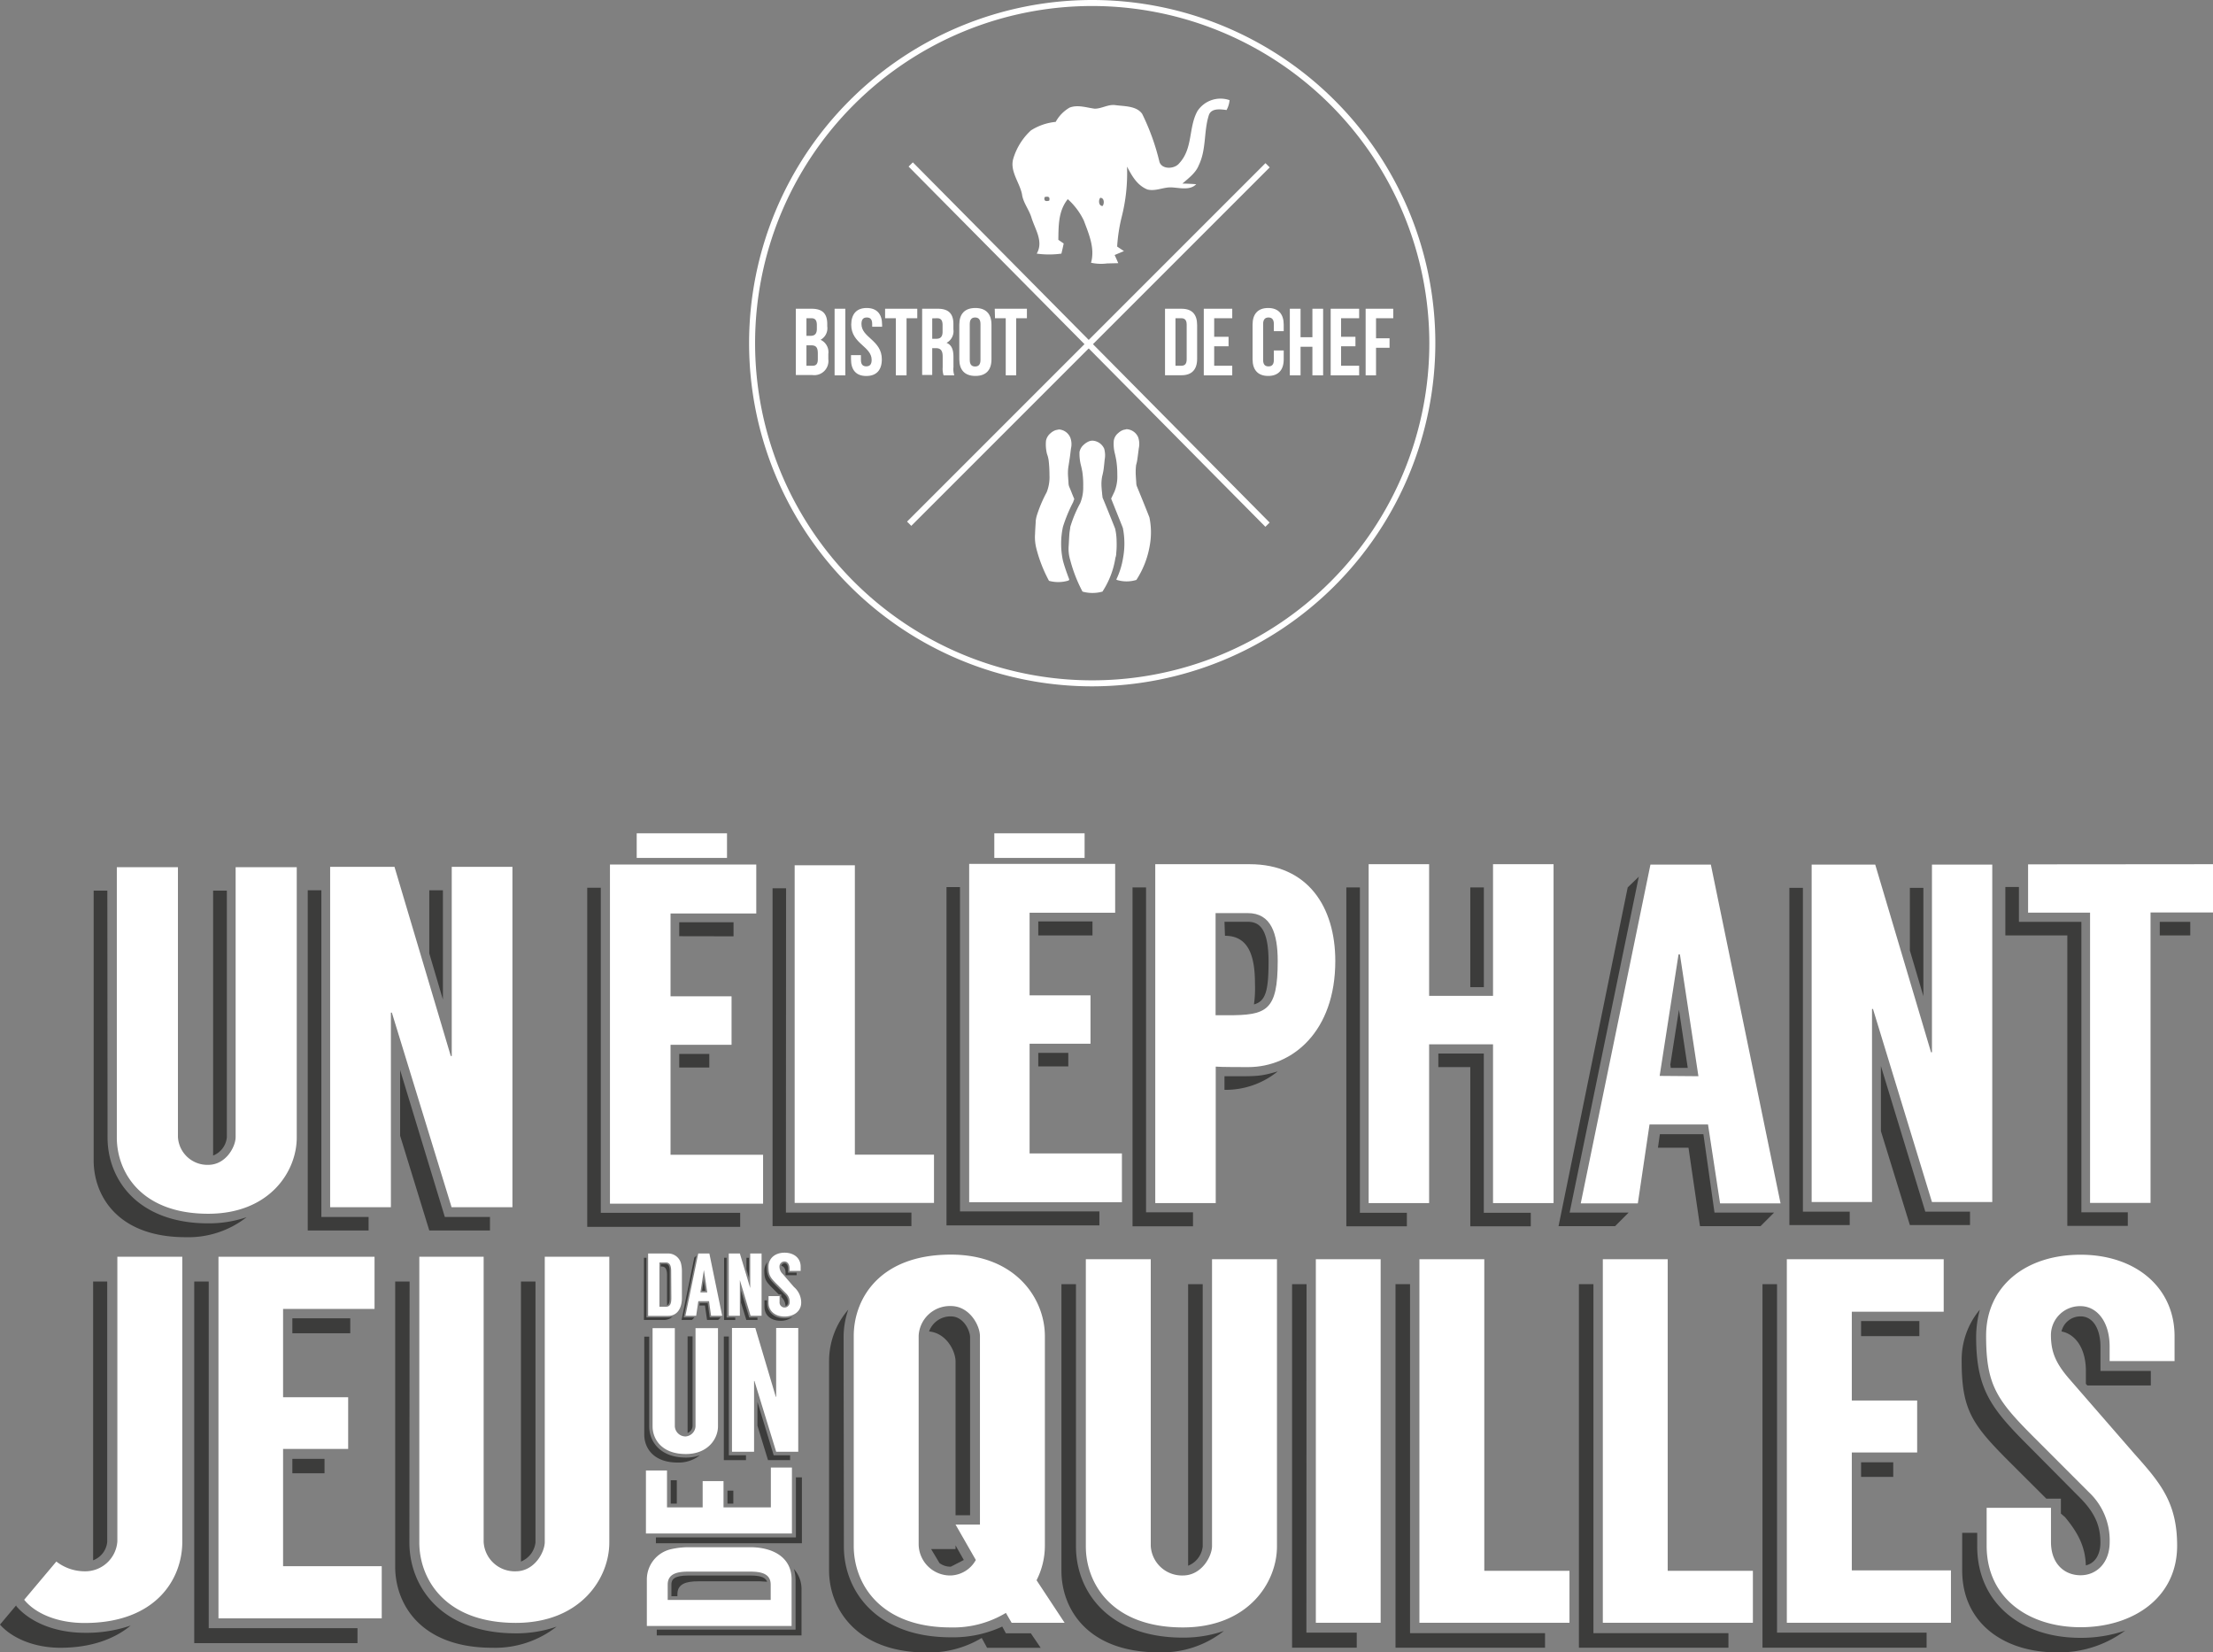 <svg id="Calque_1" data-name="Calque 1" xmlns="http://www.w3.org/2000/svg" viewBox="0 0 412.77 308.16"><rect x="0" y="0" width="412.77" height="308.16" fill="#808080" stroke="none"/><defs><style>.cls-1{fill:#3c3c3b;}.cls-2{fill:#fff;}</style></defs><title>elephant_logo_nega</title><path class="cls-1" d="M24.37,303.16c-2.9,2.41-7.23,4.14-13.1,4.14-5.1,0-9.16-1.92-11.27-4.32l3-3.57.1.2c2.69,3.07,7.41,4.9,12.71,4.9A25.41,25.41,0,0,0,24.37,303.16Zm-7-12.13V239H20v48.56A4.08,4.08,0,0,1,17.34,291Z"/><path class="cls-1" d="M38.93,303.65H66.68v2.79H36.23V239h2.7Zm15.6-55v-2.79h10.8v2.79Zm0,26.11v-2.69h6v2.69Z"/><path class="cls-1" d="M76.36,287.66c0,8.37,6.07,16.95,19.85,16.95a22.89,22.89,0,0,0,7.61-1.25,18.57,18.57,0,0,1-12,3.94c-13.39,0-18.11-8.18-18.11-15.12V239h2.69Zm20.81,3.56V239h2.71v48.66A4.37,4.37,0,0,1,97.17,291.22Z"/><path class="cls-2" d="M113.65,234.38v53.28c0,6.74-5.4,15-17.44,15-13.3,0-18-8.28-18-15V234.38h12v53.18a5.8,5.8,0,0,0,6,5.48c3.47,0,5.4-3.55,5.4-5.48V234.38Z"/><polyline class="cls-2" points="52.8 292.09 71.2 292.09 71.2 301.82 40.75 301.82 40.75 234.38 69.86 234.38 69.86 244.11 52.8 244.11 52.8 260.58 64.94 260.58 64.94 270.22 52.8 270.22"/><path class="cls-2" d="M34,287.56c0,6.93-4.92,15.12-18.22,15.12-5.2,0-9.24-1.83-11.27-4.33l6-7.13a8.61,8.61,0,0,0,5.3,1.82,6,6,0,0,0,6.08-5.58V234.38H34"/><path class="cls-2" d="M159.24,288.31V249.18c0-7,4.84-15.2,18.11-15.2,12.11,0,17.54,8.23,17.54,15.2v39.13a14.21,14.21,0,0,1-1.55,6.4l5.23,7.93h-9.88l-1.07-1.84a19,19,0,0,1-10.27,2.71C164.08,303.51,159.24,295.28,159.24,288.31Zm12.11-.29a5.88,5.88,0,0,0,6,5.8,5.56,5.56,0,0,0,4.66-2.89l-3.78-6.6h4.55V249.18c0-2-1.94-5.61-5.43-5.61a5.84,5.84,0,0,0-6,5.51Z"/><path class="cls-1" d="M200.69,288.41c0,8.42,6.1,17,19.95,17a23.09,23.09,0,0,0,7.65-1.25,18.67,18.67,0,0,1-12.1,4c-13.46,0-18.21-8.22-18.21-15.21V239.49h2.71ZM221.61,292V239.49h2.72v48.92A4.36,4.36,0,0,1,221.61,292Z"/><path class="cls-1" d="M243.67,304.48h9.39v2.81H241v-67.8h2.7Z"/><path class="cls-1" d="M263,304.58h25.18v2.71H260.29v-67.8H263Z"/><path class="cls-1" d="M297.21,304.58h25.18v2.71H294.5v-67.8h2.71Z"/><path class="cls-1" d="M331.45,304.48h27.9v2.81H328.74v-67.8h2.71Zm15.68-55.3v-2.81H358v2.81Zm0,26.25v-2.71h6v2.71Z"/><path class="cls-1" d="M374.89,272.72c-7-7-9-9.69-9-18.9a14.58,14.58,0,0,1,3.39-9.58,20.32,20.32,0,0,0-.69,5c0,9.69,2.63,13.27,9.59,20.23l10,10.08c2.71,2.8,3.59,5.23,3.59,8.13,0,2.33-1.07,3.88-2.72,4.26-.09-3.47-1.46-6.09-3.88-9l-.77-.67V279.5h-2.71Zm13.17,32.73a25.48,25.48,0,0,0,8.33-1.35,20.67,20.67,0,0,1-12.78,4.06c-9.79,0-17.62-5.42-17.62-15.29v-7h2.8v2.52C368.79,298.58,376.54,305.45,388.06,305.45Zm1-47.36v-2.41c0-4.28-2-6.89-4.55-7.37a3.64,3.64,0,0,1,3.58-2.81c2.24,0,3.69,2.23,3.69,5.72v4.46h9.39v2.7H389.33Z"/><path class="cls-1" d="M157.4,288.41c0,8.42,6.2,16.94,19.95,16.94a21.86,21.86,0,0,0,9.59-2l.68,1.25h4.65l1.84,2.71h-10l-1-1.84a19.12,19.12,0,0,1-10.26,2.71c-13.26,0-18.21-8.32-18.21-15.29V253.82a14.65,14.65,0,0,1,3.58-9.58,15.67,15.67,0,0,0-.87,5"/><path class="cls-1" d="M178.23,253.92c0-2-1.75-5.32-4.94-5.61a4.26,4.26,0,0,1,4.06-2.81c2.42,0,3.59,2.71,3.59,3.88v33.21h-2.71"/><path class="cls-1" d="M177.35,292.18a3.38,3.38,0,0,1-2.12-.68l-1.56-2.61h4.56v-.68l1.54,2.72"/><path class="cls-2" d="M214.64,288.31a5.84,5.84,0,0,0,6,5.51c3.49,0,5.43-3.57,5.43-5.51V234.84h12.11v53.57c0,6.78-5.43,15.1-17.54,15.1-13.37,0-18.11-8.32-18.11-15.1V234.84h12.11"/><polyline class="cls-2" points="257.52 302.64 245.43 302.64 245.43 234.84 257.52 234.84"/><polyline class="cls-2" points="276.85 292.95 292.74 292.95 292.74 302.64 264.75 302.64 264.75 234.84 276.85 234.84"/><polyline class="cls-2" points="311.06 292.95 326.95 292.95 326.95 302.64 298.96 302.64 298.96 234.84 311.06 234.84"/><polyline class="cls-2" points="357.59 261.19 357.59 270.88 345.4 270.88 345.4 292.87 363.89 292.87 363.89 302.64 333.28 302.64 333.28 234.84 362.54 234.84 362.54 244.63 345.4 244.63 345.4 261.19"/><path class="cls-2" d="M398.23,271.27c4.85,5.41,7.85,9.1,7.85,17,0,9.79-8.33,15.2-18,15.2s-17.53-5.41-17.53-15.2v-7.07h12v6.38c0,4.08,2.53,6.2,5.52,6.2s5.43-2.32,5.43-6.2a12.31,12.31,0,0,0-3.88-9.29l-10.17-10.17c-7-7-9-9.78-9-19S377.8,234,388.06,234s17.54,6.09,17.54,15.2v4.64H393.49v-2.7c0-4.85-2.52-7.55-5.43-7.55a5.42,5.42,0,0,0-5.52,5.32c0,3.1.77,5.23,3.58,8.43"/><path class="cls-1" d="M120.11,234.57h.46v11.12h4.05a2.53,2.53,0,0,0,.83-.13,2.44,2.44,0,0,1-1.61.61h-3.73"/><polyline class="cls-1" points="134.43 245.69 133.96 246.16 131.88 246.16 131.49 243.47 130.44 243.47 130.51 243.01 132 243.01 132.38 245.69"/><polygon class="cls-1" points="129.53 245.69 129.07 246.16 127.13 246.16 129.5 234.55 129.88 234.18 127.51 245.69 129.53 245.69"/><polygon class="cls-1" points="135.53 245.71 137.14 245.71 137.14 246.17 135.06 246.17 135.06 234.57 135.53 234.57 135.53 245.71"/><polygon class="cls-1" points="139.74 245.71 141.28 245.71 141.28 246.17 139.21 246.17 138.21 242.94 138.21 240.7 139.74 245.71"/><polygon class="cls-1" points="139.7 238.3 139.23 236.72 139.23 234.57 139.7 234.57 139.7 238.3"/><path class="cls-1" d="M121.09,266c0,2.88,2.09,5.83,6.83,5.83a7.77,7.77,0,0,0,2.62-.43,6.35,6.35,0,0,1-4.14,1.36c-4.61,0-6.23-2.81-6.23-5.2V249.28h.92Zm7.16,1.23v-18h.93V266A1.51,1.51,0,0,1,128.25,267.24Z"/><path class="cls-2" d="M127.19,237.08v5c0,1.78-.78,3.32-2.57,3.32h-3.73V233.77h3.73a2.47,2.47,0,0,1,2.42,1.94A6.19,6.19,0,0,1,127.19,237.08Zm-2,0c0-.92-.19-1.64-1-1.64H123v8.26h1.22c.85,0,1-.71,1-1.64Z"/><path class="cls-2" d="M132.25,242.67h-2l-.4,2.71h-2l2.39-11.61h2.07l2.39,11.61h-2.07Zm-.33-1.65-.63-4.17h0l-.65,4.17Z"/><path class="cls-2" d="M142.05,233.77v11.61H140l-2-6.64h0v6.64h-2.07V233.77H138l1.93,6.45h0v-6.45Z"/><path class="cls-2" d="M149.44,242.92c0,1.68-1.43,2.61-3.09,2.61s-3-.93-3-2.61v-1.2h2.06v1.09a.94.94,0,1,0,1.87,0,2.07,2.07,0,0,0-.66-1.59l-1.74-1.75c-1.19-1.19-1.54-1.67-1.54-3.25s1.26-2.6,3-2.6,3,1,3,2.6v.8h-2.08v-.47c0-.82-.43-1.29-.93-1.29a.93.93,0,0,0-.94.91,1.9,1.9,0,0,0,.62,1.44l2.07,2.4A3.84,3.84,0,0,1,149.44,242.92Z"/><path class="cls-2" d="M133.92,247.69V266c0,2.32-1.86,5.17-6,5.17-4.57,0-6.2-2.85-6.2-5.17V247.69h4.15V266a2,2,0,0,0,2,1.89,2,2,0,0,0,1.86-1.89V247.69Z"/><path class="cls-2" d="M148.89,247.66v23.08h-4.12l-4.05-13.19h-.07v13.19h-4.12V247.66h4.35l3.82,12.83h.07V247.66Z"/><polygon class="cls-1" points="135.94 271.4 139.14 271.4 139.14 272.31 135.01 272.31 135.01 249.25 135.94 249.25 135.94 271.4"/><polygon class="cls-1" points="144.31 271.4 147.37 271.4 147.37 272.31 143.25 272.31 141.28 265.89 141.28 261.44 144.31 271.4"/><path class="cls-1" d="M124.92,237.1v5c0,.93-.22,1.23-.5,1.33a5.3,5.3,0,0,0,0-.57v-5c0-.94-.19-1.66-1-1.66h-.17v-.48h.93C124.59,235.74,124.92,235.92,124.92,237.1Z"/><path class="cls-1" d="M146.52,237.75v-.42c0-.73-.35-1.17-.78-1.26a.63.63,0,0,1,.61-.48c.38,0,.63.39.63,1v.76h1.61v.47h-2Z"/><path class="cls-1" d="M144.1,240.25c-1.19-1.19-1.54-1.65-1.54-3.23a2.52,2.52,0,0,1,.58-1.64,3.25,3.25,0,0,0-.12.86c0,1.66.45,2.27,1.64,3.46l1.71,1.73a1.84,1.84,0,0,1,.61,1.39c0,.4-.17.67-.46.74a2.45,2.45,0,0,0-.66-1.55l-.14-.12v-.48h-.46Z"/><path class="cls-1" d="M146.35,245.86a4.33,4.33,0,0,0,1.43-.23,3.56,3.56,0,0,1-2.19.69c-1.67,0-3-.92-3-2.62v-1.19h.49v.43C143.06,244.68,144.38,245.86,146.35,245.86Z"/><path class="cls-1" d="M131,240.62"/><polyline class="cls-1" points="130.96 240.62 131.26 238.74 131.56 240.73 130.97 240.73 130.96 240.62"/><polygon class="cls-1" points="82.97 226.96 91.39 226.96 91.39 229.48 80.07 229.48 74.63 211.81 74.63 199.56 82.97 226.96"/><path class="cls-1" d="M20.06,212.15c0,7.92,5.74,16,18.78,16A21.89,21.89,0,0,0,46,227a17.6,17.6,0,0,1-11.39,3.73c-12.67,0-17.14-7.74-17.14-14.32V166.1h2.55Zm19.69,3.36V166.1h2.56v46.05A4.09,4.09,0,0,1,39.75,215.51Z"/><path class="cls-2" d="M55.35,161.73v50.42c0,6.38-5.11,14.21-16.51,14.21-12.58,0-17.05-7.83-17.05-14.21V161.73h11.4v50.32a5.5,5.5,0,0,0,5.65,5.19c3.28,0,5.11-3.36,5.11-5.19V161.73Z"/><path class="cls-2" d="M95.58,161.66v63.48H84.23L73.09,188.85h-.18v36.29H61.58V161.66h12l10.5,35.28h.18V161.66Z"/><polygon class="cls-1" points="59.94 226.96 68.75 226.96 68.75 229.48 57.4 229.48 57.4 166.03 59.94 166.03 59.94 226.96"/><polygon class="cls-1" points="82.61 186.41 80.07 177.81 80.07 166.03 82.61 166.03 82.61 186.41"/><polyline class="cls-1" points="330.91 226.14 328.38 228.67 317.08 228.67 314.94 214.05 309.24 214.05 309.6 211.52 317.72 211.52 319.79 226.14"/><polygon class="cls-1" points="359.11 225.97 367.45 225.97 367.45 228.47 356.23 228.47 350.83 210.96 350.83 198.82 359.11 225.97"/><path class="cls-1" d="M238.32,199.81a15.37,15.37,0,0,1-9.93,3.44v-2.53C234.44,200.72,234.9,200.81,238.32,199.81Z"/><polygon class="cls-1" points="276.76 226.18 285.52 226.18 285.52 228.7 274.24 228.7 274.24 199.01 268.28 199.01 268.28 196.48 276.76 196.48 276.76 226.18"/><path class="cls-1" d="M311.55,198.54"/><path class="cls-2" d="M249.06,179.23c0,13.09-7.94,19.78-16.25,19.78-.72,0-5.32,0-6.05-.09v25.45H215.48v-63.2h17.61C243.92,161.17,249.06,169.12,249.06,179.23Zm-10.74,0c0-5.06-1.18-8.94-5.59-8.94h-6v19.05H229C236.25,189.34,238.32,188.54,238.32,179.23Z"/><path class="cls-2" d="M289.77,161.17v63.2H278.48V194.76H266.56v29.61H255.28v-63.2h11.28v24.56h11.92V161.17Z"/><path class="cls-2" d="M412.77,161.17v9H401.12v54.17H389.84V170.2H378.28v-9Z"/><path class="cls-1" d="M112.06,226.19h26v2.62H109.53V165.56h2.53Zm14.63-51.59V172h10.13v2.62Zm0,24.49v-2.53h5.61v2.53Z"/><polyline class="cls-2" points="125.07 215.36 142.33 215.36 142.33 224.48 113.77 224.48 113.77 161.23 141.06 161.23 141.06 170.36 125.07 170.36 125.07 185.81 136.45 185.81 136.45 194.85 125.07 194.85"/><path class="cls-1" d="M179.06,225.92h26v2.61H176.54V165.44h2.52Zm14.6-51.47v-2.61h10.11v2.61Zm0,24.43v-2.52h5.6v2.52Z"/><polyline class="cls-2" points="192.04 215.11 209.26 215.11 209.26 224.21 180.77 224.21 180.77 161.11 208 161.11 208 170.22 192.04 170.22 192.04 185.63 203.4 185.63 203.4 194.65 192.04 194.65"/><path class="cls-1" d="M146.59,226.14H170v2.52h-25.9v-63h2.52Z"/><polygon class="cls-2" points="159.45 215.34 174.21 215.34 174.21 224.34 148.22 224.34 148.22 161.37 159.45 161.37 159.45 215.34"/><path class="cls-2" d="M318.58,209.71H307.67l-2.18,14.72H294.84l13-63.18h11.27l13,63.18H320.83Zm-1.79-9L313.34,178h-.26l-3.52,22.65Z"/><polygon class="cls-1" points="303.78 226.14 301.25 228.67 290.7 228.67 303.6 165.5 305.67 163.5 292.77 226.14 303.78 226.14"/><path class="cls-2" d="M371.6,161.25v62.92H360.35l-11-36h-.18v36H337.91V161.25h11.86l10.41,35h.17v-35Z"/><polygon class="cls-1" points="336.28 225.97 345.01 225.97 345.01 228.47 333.76 228.47 333.76 165.58 336.28 165.58 336.28 225.97"/><polygon class="cls-1" points="358.75 185.79 356.23 177.26 356.23 165.58 358.75 165.58 358.75 185.79"/><polygon class="cls-1" points="213.76 226.09 222.52 226.09 222.52 228.7 211.24 228.7 211.24 165.5 213.76 165.5 213.76 226.09"/><path class="cls-1" d="M236.61,179.32c0,5.51-.55,7.41-2.72,8a22,22,0,0,0,.19-3.8c0-5.05-1.08-9-5.6-9l-.09-2.61h4.34C234.71,171.92,236.61,172.91,236.61,179.32Z"/><polygon class="cls-1" points="253.65 226.18 262.41 226.18 262.41 228.7 251.12 228.7 251.12 165.5 253.65 165.5 253.65 226.18"/><rect class="cls-1" x="274.24" y="165.5" width="2.53" height="18.6"/><polygon class="cls-1" points="388.22 226.09 396.88 226.09 396.88 228.62 385.6 228.62 385.6 174.45 374.04 174.45 374.04 165.42 376.57 165.42 376.57 171.92 388.22 171.92 388.22 226.09"/><rect class="cls-1" x="402.84" y="171.92" width="5.69" height="2.53"/><polyline class="cls-1" points="311.55 198.54 313.16 188.32 314.8 199.15 311.63 199.15 311.55 198.54"/><path class="cls-2" d="M128.36,288.55h11.57c4.13,0,7.72,1.81,7.72,6v8.69h-27v-8.69a5.79,5.79,0,0,1,4.51-5.63A14.62,14.62,0,0,1,128.36,288.55Zm0,4.55c-2.17,0-3.82.46-3.82,2.43v2.85h19.21v-2.85c0-2-1.66-2.43-3.82-2.43Z"/><path class="cls-1" d="M148.45,286.72v-11.2h1.12v12.29H122.34v-1.09Zm-22.21-6.3h-1.13v-4.36h1.13Zm10.54,0h-1.09V278h1.09Z"/><polyline class="cls-2" points="143.78 281.12 143.78 273.69 147.71 273.69 147.71 285.99 120.48 285.99 120.48 274.24 124.41 274.24 124.41 281.12 131.06 281.12 131.06 276.22 134.95 276.22 134.95 281.12"/><path class="cls-1" d="M128.39,293.83H140c2.16,0,2.85.5,3.08,1.16-.42,0-.84-.08-1.31-.08H130.21c-2.21,0-3.86.46-3.86,2.4v.38h-1.12v-2.16C125.23,294.6,125.65,293.83,128.39,293.83Z"/><path class="cls-1" d="M148.38,294.52a6.22,6.22,0,0,0-.31-1.92,5.61,5.61,0,0,1,1.43,3.74V305h-27v-1.08h25.89v-9.42Z"/><path class="cls-2" d="M118.76,155.41H135.6V160H118.76Z"/><path class="cls-2" d="M185.46,155.41H202.3V160H185.46Z"/><rect class="cls-2" x="155.73" y="63.69" width="94.54" height="1.12" transform="translate(14.03 162.36) rotate(-45)"/><rect class="cls-2" x="202.58" y="16.98" width="1.12" height="94.56" transform="translate(13.6 161.57) rotate(-44.73)"/><path class="cls-2" d="M208,98.6c-.79-2-1.57-3.93-2.36-5.83a3.16,3.16,0,0,0-.06-.52c0-.23-.08-.71-.12-1.43a7.72,7.72,0,0,1,.12-2c.08-.29.15-.62.22-1s.14-1.06.24-2.07a4.51,4.51,0,0,0-.09-2.08,2.54,2.54,0,0,0-2.17-1.49,2.07,2.07,0,0,0-.59.1,3.17,3.17,0,0,0-1,.62,2.41,2.41,0,0,0-.84,1.39,8.78,8.78,0,0,0,.25,2.42c.09.33.18.76.28,1.3a16.48,16.48,0,0,1,.16,2.7,7.69,7.69,0,0,1-.56,3.13,23.29,23.29,0,0,0-1.86,4.46c0,.25-.08.58-.13,1s-.09,1.21-.15,2.39a7.08,7.08,0,0,0,.28,2.76,27.17,27.17,0,0,0,2.29,5.88,6.9,6.9,0,0,0,3.72,0,16,16,0,0,0,2.42-6.32,2.35,2.35,0,0,0,.15-.83,15.93,15.93,0,0,0,.07-2.21A11.13,11.13,0,0,0,208,98.6Z"/><path class="cls-2" d="M214.39,96.49c-.78-2-1.57-3.92-2.35-5.83a1.83,1.83,0,0,1-.1-.52c0-.23-.05-.7-.09-1.43a11,11,0,0,1,.06-2,6.31,6.31,0,0,0,.22-1c.06-.4.15-1.1.28-2.11a3.8,3.8,0,0,0-.13-2.08,2.5,2.5,0,0,0-2.17-1.48,4.15,4.15,0,0,1-.52.12,2.61,2.61,0,0,0-1,.59,2.31,2.31,0,0,0-.84,1.39,7.06,7.06,0,0,0,.19,2.42c.08.33.17.76.27,1.3a16.75,16.75,0,0,1,.19,2.7,7.4,7.4,0,0,1-.53,3.13l-.62,1.3,2.11,5.27v.06l.06.06a14.79,14.79,0,0,1,.06,5.64,14.62,14.62,0,0,1-1.24,4c0,.09,0,.13.07.13a6.13,6.13,0,0,0,3.65,0,16.88,16.88,0,0,0,2.48-6.33A13.74,13.74,0,0,0,214.39,96.49Z"/><path class="cls-2" d="M200.2,93.58c0-.13.1-.29.18-.5-.12-.29-.3-.71-.52-1.27s-.39-.94-.47-1.15a2.37,2.37,0,0,1-.09-.52c0-.23-.05-.69-.09-1.4a8.12,8.12,0,0,1,.12-2l.15-1c.07-.4.16-1.1.28-2.11a3.47,3.47,0,0,0-.12-2,2.48,2.48,0,0,0-2.11-1.54l-.59.12a2.69,2.69,0,0,0-1,.59,2.41,2.41,0,0,0-.84,1.39,7.33,7.33,0,0,0,.19,2.48,5.39,5.39,0,0,1,.31,1.24,23.47,23.47,0,0,1,.15,2.7,7.66,7.66,0,0,1-.52,3.19,25,25,0,0,0-1.86,4.4,6.21,6.21,0,0,0-.19,1c0,.4-.08,1.18-.12,2.36a8.55,8.55,0,0,0,.25,2.76,26.26,26.26,0,0,0,2.35,6,6.47,6.47,0,0,0,3.66-.06.78.78,0,0,0,.12-.19c-.49-1.28-.89-2.44-1.17-3.47a14.85,14.85,0,0,1,0-6.38A29,29,0,0,1,200.2,93.58Z"/><path class="cls-2" d="M223.34,20.73a5.14,5.14,0,0,1,6-2.05,4.73,4.73,0,0,1-.56,1.84c-1.23-.17-2.82-.35-3.29.91-1,3.08-.44,6.41-1.9,9.4-.54,1.39-1.87,2.39-3.05,3.41.86,0,1.72.06,2.58.11-1.13,1.19-3,.69-4.55.6s-3,.78-4.55.39c-2-.81-2.94-2.66-3.81-4.27a32.94,32.94,0,0,1-1,9.42,31,31,0,0,0-.84,5.49l1.27.85-1.74.73c.24.5.46,1,.68,1.52l-2.08.05A8.79,8.79,0,0,1,203.5,49c.76-2.69-.39-5.32-1.34-7.86a12.69,12.69,0,0,0-3-4c-1.79,2.23-1.71,5-1.76,7.58.24.17.74.51,1,.69-.13.63-.27,1.26-.43,1.89a16.87,16.87,0,0,1-4.6,0c1.33-2.28-.34-4.57-1-6.78-.46-1.48-1.56-2.77-1.75-4.32-.47-2.26-2.39-4.39-1.57-6.78a11.74,11.74,0,0,1,3.24-5.1,10.48,10.48,0,0,1,4.62-1.59,6.88,6.88,0,0,1,2.59-2.66c1.52-.59,3.14,0,4.68.2,1.32,0,2.48-.83,3.81-.67,1.76.24,4,.13,5.05,1.64a42.51,42.51,0,0,1,3.22,8.94c.45,1.47,2.83,1.38,3.7.26C222.54,27.66,221.65,23.81,223.34,20.73Zm-28.49,16c-.18.67.1.9.85.69C195.88,36.78,195.59,36.55,194.85,36.76Zm10.4.13c-.4.41-.36,1.55.4,1.56C206,38,206,36.91,205.25,36.89Z"/><path class="cls-2" d="M203.72,128a64,64,0,1,1,64-64A64.07,64.07,0,0,1,203.72,128Zm0-126.88A62.88,62.88,0,1,0,266.6,64,62.95,62.95,0,0,0,203.72,1.12Z"/><path class="cls-2" d="M154.3,60.43v.44a2.44,2.44,0,0,1-1.25,2.5A2.52,2.52,0,0,1,154.5,66v1a2.64,2.64,0,0,1-3,2.94h-3.06V57.58h2.94C153.44,57.58,154.3,58.52,154.3,60.43Zm-3.88-1.08v3.28h.77c.72,0,1.17-.32,1.17-1.31v-.69c0-.89-.31-1.28-1-1.28Zm0,5.05v3.81h1.12c.66,0,1-.3,1-1.22V65.91c0-1.16-.37-1.51-1.26-1.51Z"/><path class="cls-2" d="M155.67,57.58h2V70h-2Z"/><path class="cls-2" d="M161.66,57.44c1.89,0,2.87,1.13,2.87,3.11v.39h-1.85v-.51c0-.88-.35-1.22-1-1.22s-1,.34-1,1.22c0,2.55,3.8,3,3.8,6.58,0,2-1,3.11-2.9,3.11S158.73,69,158.73,67v-.77h1.85v.89c0,.89.39,1.2,1,1.2s1-.31,1-1.2c0-2.55-3.81-3-3.81-6.58C158.79,58.57,159.76,57.44,161.66,57.44Z"/><path class="cls-2" d="M165.09,57.58h6v1.77h-2V70h-2V59.35h-2Z"/><path class="cls-2" d="M176,70a4,4,0,0,1-.17-1.52V66.51c0-1.15-.39-1.58-1.28-1.58h-.67v5H172V57.58h2.94c2,0,2.89.94,2.89,2.85v1a2.47,2.47,0,0,1-1.28,2.51c1,.41,1.29,1.35,1.29,2.64v1.92A3.54,3.54,0,0,0,178,70Zm-2.12-10.63v3.81h.76c.72,0,1.17-.32,1.17-1.31V60.63c0-.89-.3-1.28-1-1.28Z"/><path class="cls-2" d="M178.93,60.55c0-2,1-3.11,3-3.11s3,1.13,3,3.11V67c0,2-1,3.11-3,3.11s-3-1.13-3-3.11Zm1.95,6.58c0,.89.39,1.22,1,1.22s1-.33,1-1.22v-6.7c0-.88-.39-1.22-1-1.22s-1,.34-1,1.22Z"/><path class="cls-2" d="M185.54,57.58h6v1.77h-2V70h-1.95V59.35h-2Z"/><path class="cls-2" d="M217.3,57.58h3.08c2,0,2.91,1.08,2.91,3.06v6.28c0,2-1,3.06-2.91,3.06H217.3Zm1.95,1.77v8.86h1.09c.63,0,1-.32,1-1.2V60.55c0-.88-.37-1.2-1-1.2Z"/><path class="cls-2" d="M226.47,62.81h2.68v1.77h-2.68v3.63h3.37V70h-5.31V57.58h5.31v1.77h-3.37Z"/><path class="cls-2" d="M239.44,65.36V67c0,2-1,3.11-2.9,3.11S233.63,69,233.63,67V60.55c0-2,1-3.11,2.91-3.11s2.9,1.13,2.9,3.11v1.21H237.6V60.43c0-.88-.39-1.22-1-1.22s-1,.34-1,1.22v6.7c0,.89.39,1.2,1,1.2s1-.31,1-1.2V65.36Z"/><path class="cls-2" d="M242.58,70h-2V57.58h2v5.31h2.21V57.58h2V70h-2V64.67h-2.21Z"/><path class="cls-2" d="M250.14,62.81h2.68v1.77h-2.68v3.63h3.37V70H248.2V57.58h5.31v1.77h-3.37Z"/><path class="cls-2" d="M256.66,63.09h2.52v1.77h-2.52V70h-1.94V57.58h5.15v1.77h-3.21Z"/></svg>